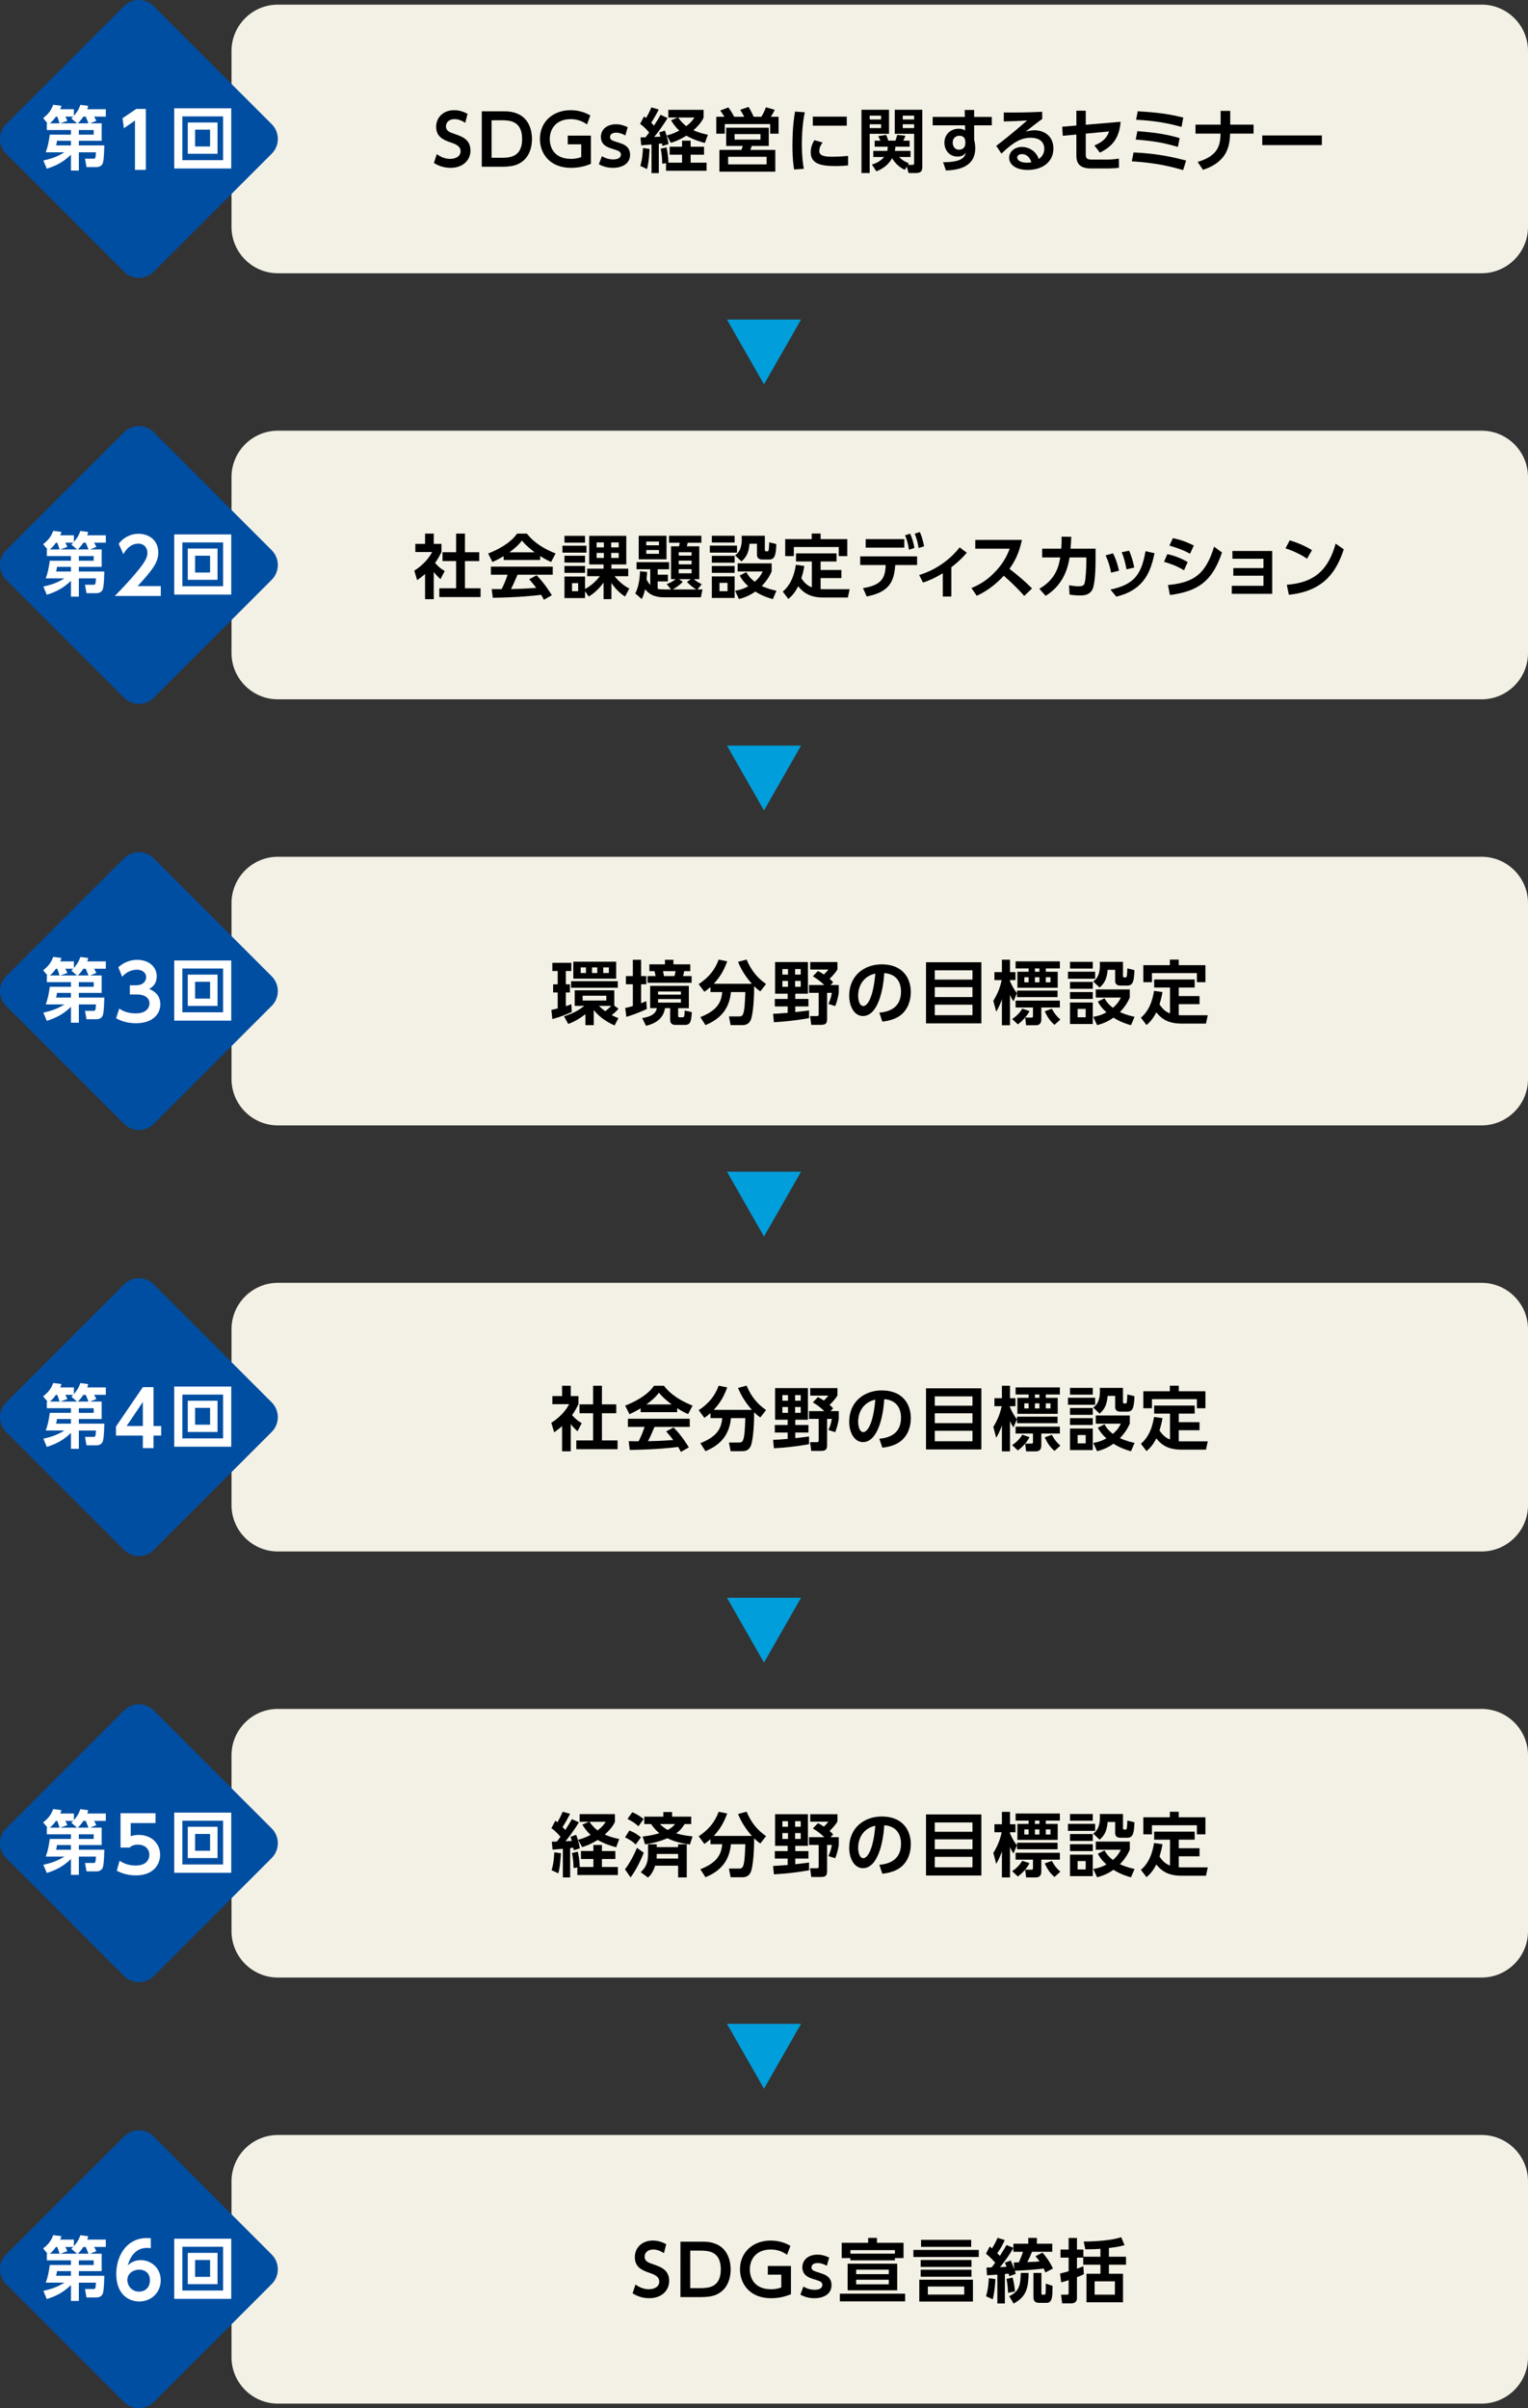 <?xml version="1.0" encoding="utf-8"?>
<!-- Generator: Adobe Illustrator 26.5.3, SVG Export Plug-In . SVG Version: 6.00 Build 0)  -->
<svg version="1.1" id="レイヤー_1" xmlns="http://www.w3.org/2000/svg" xmlns:xlink="http://www.w3.org/1999/xlink" x="0px"
	 y="0px" width="330px" height="520px" viewBox="0 0 330 520" style="enable-background:new 0 0 330 520;" xml:space="preserve">
<rect x="0" y="0" width="330" height="520" fill="#333333" stroke="none"/>
<style type="text/css">
	.st0{fill:#F3F1E5;}
	.st1{fill:#004EA2;}
	.st2{fill:#FFFFFF;}
	.st3{fill:#009EDB;}
</style>
<g>
	<path class="st0" d="M330,49c0,5.5-4.5,10-10,10H60c-5.5,0-10-4.5-10-10V11c0-5.5,4.5-10,10-10h260c5.5,0,10,4.5,10,10V49z"/>
	<g>
		<path d="M100.48,26.521c-1.17-0.795-2.085-0.795-2.34-0.795c-1.109,0-1.83,0.675-1.83,1.545c0,1.005,0.811,1.29,1.785,1.62
			c1.725,0.6,3.51,1.215,3.51,3.63c0,2.13-1.695,3.72-4.29,3.72c-1.274,0-2.52-0.361-3.6-1.05l0.615-1.905
			c1.14,0.81,2.1,1.02,2.88,1.02c1.229,0,2.265-0.569,2.265-1.635c0-1.185-1.2-1.59-2.16-1.92c-1.755-0.585-3.119-1.335-3.119-3.375
			s1.56-3.585,3.885-3.585c1.05,0,1.979,0.285,2.895,0.796L100.48,26.521z"/>
		<path d="M104.051,24.031h4.515c1.304,0,1.995,0.075,3.015,0.45c2.925,1.094,3.314,4.17,3.314,5.535c0,1.29-0.329,4.38-3.3,5.534
			c-0.854,0.33-1.814,0.45-3.149,0.45h-4.395L104.051,24.031L104.051,24.031z M106.165,34.066h1.95c1.785,0,4.649,0,4.649-4.05
			s-2.88-4.05-4.59-4.05h-2.01L106.165,34.066L106.165,34.066z"/>
		<path d="M126.774,26.866c-1.08-0.764-2.19-1.139-3.54-1.139c-2.94,0-4.5,1.905-4.5,4.29c0,1.844,0.96,4.289,4.604,4.289
			c1.141,0,1.8-0.255,2.19-0.389v-2.76h-2.91v-1.875h4.995v6.09c-1.365,0.585-2.821,0.87-4.29,0.87c-4.575,0-6.719-3.075-6.719-6.24
			c0-3.675,2.79-6.21,6.63-6.21c2.219,0,3.689,0.81,4.26,1.14L126.774,26.866z"/>
		<path d="M135.053,29.25c-0.6-0.36-1.26-0.6-1.994-0.6c-0.495,0-1.305,0.165-1.305,0.915c0,0.645,0.316,0.75,2.025,1.29
			c0.87,0.27,2.295,0.764,2.295,2.565c0,2.01-1.816,2.82-3.705,2.82c-0.314,0-1.695,0-3.029-0.78l0.659-1.74
			c0.346,0.21,1.186,0.705,2.46,0.705c1.441,0,1.635-0.72,1.635-1.035c0-0.675-0.434-0.824-2.01-1.305
			c-1.109-0.345-2.309-0.9-2.309-2.535c0-1.59,1.305-2.715,3.24-2.715c0.93,0,1.725,0.226,2.55,0.631L135.053,29.25z"/>
		<path d="M138.323,29.67c0.24,0,0.825-0.014,1.094-0.029c0.466-0.601,0.66-0.855,0.781-1.021c-0.93-1.139-1.65-1.649-1.965-1.86
			l0.855-1.62c0.314,0.225,0.344,0.255,0.434,0.344c0.645-1.08,0.99-1.92,1.156-2.295l1.59,0.465c-0.495,0.976-1.2,2.236-1.62,2.835
			c0.255,0.271,0.389,0.42,0.585,0.646c0.764-1.17,1.109-1.771,1.425-2.34l1.514,0.69c-1.005,1.71-2.49,3.615-2.88,4.08
			c0.165,0,0.285-0.015,1.35-0.06c-0.15-0.524-0.18-0.63-0.27-0.899l1.215-0.42c0.316,0.825,0.63,1.83,0.795,2.925l-1.335,0.406
			c-0.029-0.285-0.045-0.39-0.074-0.556c-0.105,0.015-0.57,0.075-0.691,0.09v6.33h-1.575V31.2c-0.225,0.014-2.175,0.18-2.219,0.18
			L138.323,29.67z M140.288,32.16c-0.014,0.3-0.135,2.939-0.555,4.349l-1.455-0.689c0.165-0.526,0.465-1.471,0.585-3.856
			L140.288,32.16z M143.843,35.236l-0.824,0.12c0-0.945-0.12-2.295-0.33-3.24l1.245-0.3c0.389,1.605,0.42,3.03,0.42,3.315h2.954
			v-1.724h-2.684v-1.725h2.684v-1.306h1.846v1.306h2.895v1.725h-2.895v1.724h3.449v1.74h-8.76L143.843,35.236L143.843,35.236z
			 M146.333,25.381h-1.995v-1.665h7.62v1.665c-0.21,0.449-0.6,1.319-2.191,2.744c0.63,0.285,1.395,0.601,3.12,0.976l-0.66,1.77
			c-1.034-0.27-2.46-0.705-4.005-1.575c-1.529,0.976-2.715,1.351-3.344,1.545l-0.885-1.59c0.54-0.135,1.425-0.375,2.715-1.05
			c-0.945-0.87-1.439-1.665-1.785-2.219L146.333,25.381z M146.468,25.381c0.391,0.555,0.915,1.229,1.74,1.86
			c1.094-0.84,1.395-1.319,1.755-1.86H146.468z"/>
		<path d="M160.719,25.216c-0.316-0.615-0.48-0.9-0.855-1.515l1.816-0.615c0.57,0.99,0.705,1.26,1.08,2.13h1.665
			c0.225-0.375,0.585-0.945,0.99-2.056l1.906,0.556c-0.21,0.465-0.555,1.08-0.855,1.5h1.68v3.645h-1.816v-2.07h-9.794v2.07h-1.846
			v-3.645h1.755c-0.105-0.165-0.434-0.736-0.9-1.351l1.77-0.675c0.361,0.51,0.75,1.08,1.245,2.025H160.719z M166.028,31.516h-3.675
			c-0.045,0.135-0.255,0.735-0.3,0.855h5.385v4.695h-12.074V32.37h4.725c0.21-0.406,0.27-0.645,0.33-0.855h-3.585V27.57h9.195
			L166.028,31.516L166.028,31.516z M165.564,33.856h-8.309v1.635h8.309V33.856z M164.243,28.95h-5.594v1.2h5.594V28.95z"/>
		<path d="M173.814,24.241c-0.195,0.915-0.63,3.075-0.63,6.885c0,3.031,0.285,4.606,0.42,5.325l-2.1,0.15
			c-0.135-0.824-0.361-2.264-0.361-5.145c0-3.944,0.375-6.314,0.555-7.365L173.814,24.241z M177.654,30.766
			c-0.6,0.795-0.719,1.485-0.719,1.815c0,1.111,1.275,1.26,2.699,1.26c1.111,0,2.415-0.06,3.525-0.18v2.055
			c-0.57,0.061-1.486,0.135-2.805,0.135c-2.76,0-5.264-0.345-5.264-2.985c0-0.361,0.029-1.335,0.779-2.595L177.654,30.766z
			 M182.874,25.186v1.95h-7.335v-1.95H182.874z"/>
		<path d="M186.054,23.7h5.941v5.191h-4.17v8.475h-1.77L186.054,23.7L186.054,23.7z M187.824,24.976v0.825h2.46v-0.825H187.824z
			 M187.824,26.835v0.825h2.46v-0.825H187.824z M195.398,36.675c-1.77-0.825-2.564-2.235-2.73-2.52
			c-0.21,0.389-1.066,1.965-3.406,2.835l-0.96-1.47c0.54-0.151,1.65-0.495,2.639-1.62h-2.34V32.58h3.016
			c0.105-0.389,0.105-0.615,0.105-0.9h-2.82v-1.306h1.26c-0.061-0.09-0.391-0.795-0.495-0.975l1.71-0.271
			c0.18,0.375,0.375,0.9,0.465,1.245h1.545c0.15-0.389,0.3-0.944,0.375-1.245l1.77,0.181c-0.105,0.389-0.404,0.96-0.449,1.065h1.365
			v1.306h-3.074c-0.031,0.329-0.045,0.555-0.12,0.9h3.389v1.32h-2.475c0.9,0.87,1.59,1.139,2.115,1.349l-0.21,0.345h0.9
			c0.42,0,0.45-0.12,0.45-0.495v-6.209h-4.186V23.7h5.955v12.075c0,1.064-0.12,1.59-1.5,1.59h-1.469l-0.389-1.38L195.398,36.675z
			 M194.964,24.976v0.825h2.46v-0.825H194.964z M194.964,26.835v0.825h2.46v-0.825H194.964z"/>
		<path d="M214.193,25.245v1.816h-3.809v3.059c0.09,0.435,0.24,1.021,0.24,1.89c0,4.335-4.23,4.725-6.33,4.8l-0.615-1.784
			c4.184,0.014,4.71-1.17,4.906-2.085c-0.18,0.27-0.6,0.87-1.785,0.87c-1.785,0-2.835-1.426-2.835-2.986
			c0-1.906,1.425-3.031,3.12-3.031c0.66,0,1.005,0.165,1.335,0.375l-0.016-1.11h-6.975v-1.815h6.945l-0.031-1.5h2.04v1.5H214.193z
			 M208.479,30.436c-0.075-0.375-0.225-1.125-1.275-1.125c-0.705,0-1.455,0.45-1.455,1.485c0,0.525,0.27,1.531,1.365,1.531
			c0.795,0,1.365-0.526,1.365-1.335V30.436z"/>
		<path d="M225.084,25.696c-0.811,0.555-2.4,1.8-3.585,2.73c0.705-0.195,1.395-0.301,1.906-0.301c1.784,0,4.094,0.99,4.094,3.946
			c0,2.88-2.325,4.62-5.535,4.62c-2.775,0-4.02-1.29-4.02-2.625c0-1.32,1.184-2.34,2.775-2.34c1.365,0,3.014,0.81,3.615,2.595
			c0.87-0.54,1.2-1.425,1.2-2.19c0-1.38-0.93-2.385-2.941-2.385c-2.325,0-4.035,1.26-6.314,3.42l-1.125-1.68
			c0.615-0.45,3.24-2.46,6.675-5.475c-1.605,0.104-3.135,0.18-5.04,0.21v-1.935c3.285,0.015,4.74,0,8.295-0.149V25.696z
			 M220.674,33.271c-0.615,0-0.99,0.389-0.99,0.704c0,0.705,0.841,1.155,2.1,1.155c0.51,0,0.824-0.075,0.96-0.104
			C222.369,33.93,221.709,33.271,220.674,33.271z"/>
		<path d="M229.524,29.325l-0.12-1.965l3.059-0.255V23.91h2.025v3.031l7.529-0.646c-0.27,3.285-1.559,5.236-4.469,6.66l-1.2-1.545
			c2.16-0.87,2.76-1.934,3.195-3.031l-5.055,0.48v4.41c0,1.034,0.27,1.185,1.469,1.185h3.255c0.795,0,1.665-0.09,2.43-0.21
			l0.016,1.979c-0.631,0.091-1.591,0.151-2.37,0.151h-3.675c-3.031,0-3.15-1.77-3.15-2.925v-4.395L229.524,29.325z"/>
		<path d="M255.519,36.736c-2.925-0.855-5.805-1.545-11.085-1.905l0.375-1.905c5.385,0.181,9.51,1.261,11.355,1.74L255.519,36.736z
			 M254.379,31.726c-3.016-0.9-5.281-1.29-9.105-1.591l0.361-1.815c4.62,0.344,6.915,0.854,9.135,1.5L254.379,31.726z
			 M255.174,27.406c-4.455-1.274-8.325-1.469-9.809-1.545l0.344-1.83c4.154,0.226,6.809,0.601,9.84,1.351L255.174,27.406z"/>
		<path d="M270.729,26.91v1.935h-5.055c-0.12,2.43-0.405,6.03-5.865,7.829l-1.155-1.71c4.74-1.41,4.859-3.93,4.95-6.119h-5.415
			V26.91h5.43v-2.969h2.07v2.969H270.729z"/>
		<path d="M285.475,29.25v2.085h-12.869V29.25H285.475z"/>
	</g>
	<g>
		<path class="st1" d="M58.686,26.813c1.753,1.753,1.753,4.622,0,6.375L33.188,58.685c-1.753,1.753-4.622,1.753-6.375,0
			L1.315,33.188c-1.753-1.753-1.753-4.622,0-6.375L26.813,1.315c1.753-1.753,4.622-1.753,6.375,0L58.686,26.813z"/>
		<g>
			<path class="st2" d="M21.96,26.632v3.764h-4.931v1.005h5.502c-0.072,2.656-0.172,3.69-0.47,4.11
				c-0.285,0.39-0.726,0.57-1.14,0.57h-2.237l-0.327-1.814h1.739c0.485,0,0.556,0,0.627-1.38h-3.691v3.944h-1.71v-3.42
				c-1.753,1.695-3.449,2.46-5.216,3.014l-0.741-1.77c1.51-0.33,2.95-0.764,4.546-1.77H9.889c0.499-1.41,0.656-2.356,0.869-3.811
				h4.561v-1.005h-5.203v-1.44h0.142l-0.941-1.125c1.155-0.915,1.682-1.59,2.181-2.88l1.767,0.225
				c-0.101,0.33-0.129,0.435-0.243,0.736h2.936v1.425c0.983-1.111,1.254-1.965,1.396-2.37l1.697,0.226
				c-0.072,0.315-0.115,0.434-0.214,0.719h4.018v1.59H20.32c0.072,0.12,0.328,0.54,0.486,0.915l-1.34,0.54H21.96z M12.867,26.632
				c-0.199-0.675-0.427-1.23-0.512-1.455h-0.271c-0.569,0.825-1.026,1.215-1.325,1.455H12.867z M12.297,30.397
				c-0.014,0.21-0.085,0.705-0.186,1.005h3.207v-1.005H12.297z M16.644,26.632l-1.24-1.05c0.227-0.226,0.284-0.285,0.413-0.406
				h-1.71c0.128,0.225,0.327,0.615,0.441,0.915l-1.526,0.54L16.644,26.632L16.644,26.632z M19.109,26.632
				c-0.142-0.346-0.37-0.96-0.598-1.455h-0.513c-0.47,0.735-0.87,1.139-1.198,1.455H19.109z M20.235,29.076v-1.005h-3.207v1.005
				H20.235z"/>
			<path class="st2" d="M29.431,23.519h2.062v13.163H29.15V26.026l-2.392,1.666l-0.297-2.16L29.431,23.519z"/>
			<path class="st2" d="M49.944,23.392v12.99H37.631v-12.99H49.944z M39.384,25.132v9.449h8.793v-9.449H39.384z M46.98,26.451v6.75
				h-6.428v-6.75H46.98z M42.134,27.996v3.63h3.236v-3.63C45.369,27.996,42.134,27.996,42.134,27.996z"/>
		</g>
	</g>
	<path class="st0" d="M330,141c0,5.5-4.5,10-10,10H60c-5.5,0-10-4.5-10-10v-38c0-5.5,4.5-10,10-10h260c5.5,0,10,4.5,10,10V141z"/>
	<g>
		<path d="M93.677,129.38h-1.875v-5.444c-0.765,0.675-1.274,1.034-1.71,1.335l-0.615-2.056c1.694-1.034,3.225-2.699,3.84-4.02
			h-3.615v-1.755h2.1v-2.219h1.875v2.219h1.665v1.755c-0.524,1.08-0.915,1.725-1.38,2.354c0.946,1.095,1.62,1.47,2.085,1.74
			l-0.915,1.755c-0.45-0.406-0.945-0.87-1.455-1.545V129.38z M98.507,115.221h1.906v4.02h3.09v1.906h-3.09v5.88h3.375v1.889h-8.91
			v-1.889h3.63v-5.88h-2.939v-1.906h2.939L98.507,115.221L98.507,115.221z"/>
		<path d="M108.768,120.096c-1.2,0.719-1.95,1.05-2.415,1.26l-0.929-1.844c3.645-1.426,5.429-3.09,6.24-4.29h2.13
			c0.811,1.02,2.281,2.7,6.196,4.29l-0.96,1.829c-0.48-0.21-1.215-0.524-2.37-1.274v0.854h-7.89L108.768,120.096L108.768,120.096z
			 M117.467,129.5c-0.165-0.3-0.27-0.525-0.6-1.066c-1.935,0.225-4.38,0.525-10.439,0.645l-0.24-1.889
			c0.196,0,1.8,0.015,2.145,0.015c0.436-0.825,0.946-2.054,1.29-3.104h-3.6v-1.755h13.35v1.755h-7.604
			c-0.571,1.335-0.946,2.189-1.41,3.09c0.479,0,2.985-0.061,5.445-0.256c-0.329-0.449-0.719-0.945-1.515-1.859l1.59-0.855
			c1.71,1.696,2.985,3.795,3.3,4.305L117.467,129.5z M115.473,119.255c-1.62-1.199-2.37-2.069-2.76-2.534
			c-0.719,1.005-1.784,1.875-2.699,2.534H115.473z"/>
		<path d="M126.662,117.83v1.5h-5.19v-1.5H126.662z M126.812,124.415v-1.62h3.54v-0.915h-3.104v-6.18h8.01v6.179h-3.21v0.915h3.63
			v1.62h-2.941c0.285,0.36,1.441,1.8,3.18,2.67l-0.93,1.724c-0.495-0.33-1.8-1.199-2.939-2.939v3.495h-1.695v-3.57
			c-1.275,1.771-2.505,2.58-3.21,3.014l-0.795-1.154v1.484h-4.439v-4.649h4.439v2.7c1.665-0.93,2.61-2.01,3.21-2.775h-2.745V124.415
			z M126.347,115.7v1.47h-4.439v-1.47H126.347z M126.347,120.005v1.47h-4.439v-1.47H126.347z M126.347,122.21v1.485h-4.439v-1.485
			H126.347z M124.862,125.915h-1.321v1.74h1.321V125.915z M130.412,117.125h-1.561v1.065h1.561V117.125z M130.412,119.391h-1.561
			v1.08h1.561V119.391z M133.621,117.125h-1.619v1.065h1.619V117.125z M133.621,119.391h-1.619v1.08h1.619V119.391z"/>
		<path d="M143.987,126.125c1.125-0.42,1.695-0.854,1.92-1.064h-0.99v-7.094h1.74c0.075-0.33,0.135-0.69,0.15-0.781h-2.324v-1.5
			h6.99v1.5h-2.955c-0.059,0.27-0.12,0.495-0.18,0.781h2.684v7.094h-1.17c0.525,0.449,1.096,0.795,1.71,1.079l-0.93,1.141h1.08
			l-0.344,1.694h-7.995c-2.13,0-3.225-0.734-4.05-1.724c-0.314,1.32-0.555,1.755-0.736,2.099l-1.395-1.215
			c0.3-0.585,0.93-1.859,1.035-4.784l1.529,0.149c-0.014,0.406-0.045,0.811-0.119,1.62c0.21,0.42,0.494,0.87,0.795,1.185v-3.39
			h-2.955v-1.53h7.02v1.53h-2.46v1.17h2.205v1.469h-2.205v1.605c0.361,0.075,0.855,0.12,1.305,0.12h1.59L143.987,126.125z
			 M137.942,115.686h6v5.085h-6V115.686z M139.577,116.931v0.81h2.745v-0.81H139.577z M139.577,118.761v0.824h2.745v-0.824H139.577z
			 M147.452,125.63c-0.795,0.885-1.92,1.516-2.16,1.65h5.085c-0.75-0.42-1.275-0.9-2.025-1.605l0.811-0.615h-2.49L147.452,125.63z
			 M146.582,119.241v0.735h2.775v-0.735H146.582z M146.582,121.056v0.81h2.775v-0.81H146.582z M146.582,122.901v0.885h2.775v-0.885
			H146.582z"/>
		<path d="M159.167,117.816v1.515h-5.865v-1.515H159.167z M158.656,115.686v1.455h-4.92v-1.455H158.656z M158.656,120.021v1.484
			h-4.92v-1.484H158.656z M158.656,122.21v1.485h-4.92v-1.485H158.656z M158.656,124.46v4.65h-4.92v-4.65L158.656,124.46
			L158.656,124.46z M157.127,125.856h-1.74v1.8h1.74V125.856z M165.182,115.686v3.045c0,0.135,0,0.314,0.285,0.314h0.255
			c0.255,0,0.284-0.225,0.3-0.359c0.059-0.465,0.105-1.11,0.105-1.59l1.531,0.375c-0.09,2.175-0.225,3.344-1.545,3.344h-1.514
			c-0.99,0-1.111-0.675-1.111-0.99v-2.415h-1.62c-0.165,2.025-0.75,2.969-1.74,3.825l-1.38-1.321c1.05-0.675,1.454-1.92,1.454-3.524
			c0-0.3-0.014-0.495-0.029-0.705L165.182,115.686L165.182,115.686z M166.906,129.366c-0.764-0.21-2.16-0.615-3.795-1.635
			c-0.21,0.164-1.5,1.124-3.525,1.619l-0.825-1.784c1.305-0.226,2.07-0.555,2.835-0.976c-1.05-0.975-1.469-1.604-1.844-2.324
			l1.439-0.72c0.285,0.51,0.675,1.2,1.816,2.071c0.885-0.781,1.32-1.396,1.71-2.219h-5.415v-1.755h7.35v1.755
			c-0.361,0.795-0.885,1.844-2.13,3.135c1.455,0.66,2.535,0.885,3.165,1.02L166.906,129.366z"/>
		<path d="M175.337,121.236h-3.42v-1.74h8.745v1.74h-3.436v1.844h4.486v1.74h-4.486v2.385c0.27,0.015,0.361,0.015,0.63,0.015h5.641
			l-0.391,1.8h-5.25c-2.609,0-4.184-0.795-5.475-2.429c-0.689,1.321-1.245,1.995-2.115,2.745l-1.216-1.59
			c0.811-0.69,2.266-2.145,2.835-5.79l1.83,0.255c-0.21,1.186-0.404,1.875-0.645,2.67c0.51,0.735,1.139,1.531,2.264,1.936
			L175.337,121.236L175.337,121.236z M177.227,115.205v1.2h5.76v3.675h-1.844v-1.965h-9.704v1.965h-1.861v-3.675h5.73v-1.2H177.227z
			"/>
		<path d="M186.378,126.995c3.945-0.646,4.8-2.085,4.906-4.995h-5.505v-1.859h12.284V122h-4.725c-0.225,3.84-1.514,5.88-6.15,6.795
			L186.378,126.995z M195.303,116.406v1.844h-8.34v-1.844H195.303z M196.563,115.236c0.465,1.021,0.691,1.86,0.93,3.075l-1.186,0.39
			c-0.18-1.245-0.389-1.979-0.84-3.12L196.563,115.236z M198.647,114.876c0.465,1.005,0.675,1.829,0.93,3.074l-1.186,0.391
			c-0.195-1.26-0.389-1.95-0.84-3.105L198.647,114.876z"/>
		<path d="M205.457,128.81h-1.844v-5.039c-2.01,1.244-3.45,1.74-4.275,2.024l-0.825-1.635c5.535-1.679,8.415-5.55,8.729-5.969
			l1.559,1.156c-0.96,1.14-1.98,2.085-3.344,3.149L205.457,128.81L205.457,128.81z"/>
		<path d="M220.697,116.586c-0.615,3.044-1.725,4.905-2.686,6.24c2.281,1.8,3.09,2.46,4.875,4.229l-1.68,1.62
			c-0.915-1.019-2.191-2.415-4.425-4.364c-1.41,1.574-3.555,3.329-5.835,4.334l-1.139-1.664c2.175-0.93,3.704-1.98,5.309-3.72
			c1.62-1.755,2.415-3.359,2.939-4.784h-7.425v-1.89L220.697,116.586L220.697,116.586z"/>
		<path d="M224.463,127.13c3.63-2.085,4.215-4.979,4.514-6.765h-3.9v-1.89h4.125c0.059-0.929,0.09-1.5,0.074-2.594l2.085,0.03
			c-0.045,1.05-0.074,1.545-0.165,2.565h5.415v2.429c0,1.604-0.09,4.906-0.615,6.21c-0.585,1.455-2.07,1.455-2.744,1.455
			c-1.17,0-1.92-0.135-2.266-0.18l-0.105-2.01c0.585,0.09,1.32,0.21,2.1,0.21c0.99,0,1.17-0.3,1.305-0.854
			c0.195-0.811,0.33-3.15,0.33-4.35v-1.021h-3.615c-0.766,5.01-3.42,7.185-5.175,8.295L224.463,127.13z"/>
		<path d="M239.958,123.651c-0.225-1.29-0.615-2.521-1.186-3.735l1.605-0.435c0.75,1.41,1.139,3.06,1.29,3.75L239.958,123.651z
			 M239.822,127.31c5.01-1.094,6.66-3.09,7.575-8.294l1.95,0.435c-0.811,3.735-2.07,7.89-8.264,9.375L239.822,127.31z
			 M243.287,122.931c-0.18-0.946-0.434-2.266-1.034-3.69l1.59-0.33c0.54,1.11,0.945,2.656,1.109,3.646L243.287,122.931z"/>
		<path d="M255.709,123.141c-1.635-0.99-3.031-1.455-4.32-1.83l0.719-1.665c0.885,0.21,2.475,0.6,4.396,1.71L255.709,123.141z
			 M252.244,126.321c5.534-0.525,8.144-2.281,9.959-8.281l1.71,1.26c-2.055,6.06-4.979,8.369-11.249,9.178L252.244,126.321z
			 M257.014,119.571c-1.575-0.87-2.835-1.275-4.455-1.755l0.75-1.62c1.635,0.344,2.835,0.765,4.515,1.59L257.014,119.571z"/>
		<path d="M266.357,124.311v-1.65h6.51v-2.01h-6.705v-1.679h8.595v9.254h-8.729v-1.739h6.84v-2.175L266.357,124.311L266.357,124.311
			z"/>
		<path d="M282.274,120.636c-0.66-0.45-2.205-1.44-4.651-2.235l0.915-1.725c1.095,0.33,2.776,0.885,4.815,2.115L282.274,120.636z
			 M277.909,126.26c4.455-0.359,8.625-1.844,10.545-8.879l1.755,1.229c-1.785,5.535-4.875,9.06-11.849,9.824L277.909,126.26z"/>
	</g>
	<g>
		<path class="st1" d="M58.686,118.813c1.753,1.753,1.753,4.621,0,6.374l-25.498,25.498c-1.753,1.753-4.622,1.753-6.375,0
			L1.315,125.187c-1.753-1.753-1.753-4.621,0-6.374l25.498-25.498c1.753-1.753,4.622-1.753,6.375,0L58.686,118.813z"/>
		<g>
			<path class="st2" d="M21.96,118.632v3.765h-4.931v1.005h5.502c-0.072,2.656-0.172,3.689-0.47,4.109
				c-0.285,0.391-0.726,0.57-1.14,0.57h-2.237l-0.327-1.814h1.739c0.485,0,0.556,0,0.627-1.38h-3.691v3.944h-1.71v-3.42
				c-1.753,1.696-3.449,2.46-5.216,3.014l-0.741-1.769c1.51-0.33,2.95-0.765,4.546-1.77H9.889c0.499-1.41,0.656-2.355,0.869-3.811
				h4.561v-1.005h-5.203v-1.439h0.142l-0.941-1.125c1.155-0.915,1.682-1.59,2.181-2.88l1.767,0.225
				c-0.101,0.33-0.129,0.436-0.243,0.735h2.936v1.425c0.983-1.11,1.254-1.965,1.396-2.37l1.697,0.226
				c-0.072,0.314-0.115,0.435-0.214,0.719h4.018v1.59H20.32c0.072,0.12,0.328,0.54,0.486,0.915l-1.34,0.54L21.96,118.632
				L21.96,118.632z M12.867,118.632c-0.199-0.675-0.427-1.23-0.512-1.455h-0.271c-0.569,0.825-1.026,1.215-1.325,1.455H12.867z
				 M12.297,122.397c-0.014,0.21-0.085,0.705-0.186,1.005h3.207v-1.005H12.297z M16.644,118.632l-1.24-1.05
				c0.227-0.226,0.284-0.285,0.413-0.406h-1.71c0.128,0.225,0.327,0.615,0.441,0.915l-1.526,0.54L16.644,118.632L16.644,118.632z
				 M19.109,118.632c-0.142-0.345-0.37-0.96-0.598-1.455h-0.513c-0.47,0.734-0.87,1.14-1.198,1.455H19.109z M20.235,121.076v-1.005
				h-3.207v1.005H20.235z"/>
			<path class="st2" d="M34.726,126.554v2.128h-9.93c1.451-1.484,3.035-3.118,4.701-5.13c1.995-2.392,2.342-3.267,2.342-4.189
				c0-1.056-0.692-1.979-1.979-1.979c-1.896,0-2.903,1.731-3.216,2.276l-1.007-2.26c1.022-1.337,2.59-2.145,4.256-2.145
				c2.128,0,4.289,1.27,4.289,4.041c0,1.996-0.957,3.464-4.454,7.258L34.726,126.554L34.726,126.554z"/>
			<path class="st2" d="M49.944,115.392v12.989H37.631v-12.989L49.944,115.392L49.944,115.392z M39.384,117.132v9.449h8.793v-9.449
				H39.384z M46.98,118.451v6.75h-6.428v-6.75H46.98z M42.134,119.996v3.63h3.236v-3.63H42.134z"/>
		</g>
	</g>
	<polygon class="st3" points="157,69 173,69 165,83 	"/>
	<path class="st0" d="M330,233c0,5.5-4.5,10-10,10H60c-5.5,0-10-4.5-10-10v-38c0-5.5,4.5-10,10-10h260c5.5,0,10,4.5,10,10V233z"/>
	<g>
		<path d="M119.08,218.066c0.465-0.105,0.765-0.165,1.365-0.316v-3.45h-0.99v-1.755h0.99v-2.88h-1.156v-1.77h4.094v1.77H122.2v2.88
			h0.885v1.755H122.2v2.955c0.585-0.18,0.87-0.285,1.2-0.42l0.09,1.68c-1.17,0.54-2.7,1.141-4.2,1.531L119.08,218.066z
			 M132.67,217.151l0.9,0.645c-0.18,0.225-0.51,0.66-1.455,1.395c0.406,0.21,0.766,0.389,1.441,0.659l-0.825,1.575
			c-0.75-0.344-2.925-1.32-4.5-3.344v3.285h-1.8v-2.37c-1.35,1.02-2.31,1.559-3.705,2.115l-0.915-1.665
			c1.966-0.615,3.105-1.26,4.38-2.25h-2.07v-3.361h8.55L132.67,217.151L132.67,217.151z M133.42,211.856v1.425h-10.08v-1.425H133.42
			z M133.074,207.656v3.66h-9.254v-3.66H133.074z M125.41,208.886v1.215h1.14v-1.215H125.41z M125.83,215.005v1.035h5.114v-1.035
			H125.83z M127.855,208.886v1.215h1.14v-1.215H127.855z M129.355,217.196c0.3,0.3,0.691,0.66,1.38,1.139
			c0.525-0.406,0.915-0.764,1.275-1.139H129.355z M130.284,208.886v1.215h1.216v-1.215H130.284z"/>
		<path d="M135.025,217.66c0.42-0.09,0.675-0.15,1.65-0.434v-4.695h-1.5v-1.77h1.5v-3.525h1.784v3.525h1.125v1.77h-1.125v4.094
			c0.316-0.12,0.54-0.21,1.111-0.45l0.135,1.68c-1.814,0.885-3.675,1.484-4.425,1.71L135.025,217.66z M148.765,212.875v4.816h-2.309
			v1.455c0,0.42,0,0.51,0.316,0.51h0.525c0.48,0,0.51,0,0.57-1.455l1.545,0.344c-0.12,1.8-0.21,2.76-1.469,2.76h-2.055
			c-1.154,0-1.154-0.809-1.154-1.17v-2.445h-1.111c-0.21,1.139-0.764,3-4.094,3.809l-0.84-1.665c1.889-0.3,2.91-0.9,3.18-2.145
			h-1.455v-4.816L148.765,212.875L148.765,212.875z M140.245,208.226h3.361v-0.99h1.83v0.99h3.645v1.469h-1.305
			c-0.15,0.675-0.165,0.719-0.27,1.066h1.861v1.439h-9.51v-1.439h1.725c-0.031-0.301-0.15-0.811-0.225-1.066h-1.111L140.245,208.226
			L140.245,208.226z M142.12,214.09v0.676h4.934v-0.676H142.12z M142.12,215.726v0.764h4.934v-0.764H142.12z M143.2,209.696
			c0.045,0.195,0.18,0.975,0.195,1.066h2.25c0.164-0.391,0.225-0.915,0.255-1.066H143.2z"/>
		<path d="M153.444,213.13c-0.585,0.51-0.945,0.766-1.32,1.02l-1.23-1.65c2.295-1.545,3.495-3.119,4.32-5.295l1.844,0.375
			c-0.736,1.98-1.5,3.316-2.91,4.846h8.236c-1.41-1.591-2.37-3.165-2.986-4.74l1.844-0.495c1.005,2.385,2.295,3.93,4.2,5.281
			l-1.23,1.59c-0.375-0.255-0.705-0.48-1.35-1.125c0.045,2.37-0.21,6.104-0.719,7.289c-0.48,1.096-1.395,1.125-1.906,1.125h-2.445
			l-0.361-1.875h2.236c0.615,0,0.764-0.389,0.824-0.555c0.33-0.9,0.375-2.264,0.48-4.71h-3.105
			c-0.421,4.275-2.955,6.059-5.505,7.139l-1.111-1.725c3.21-1.29,4.531-2.82,4.725-5.415h-2.535L153.444,213.13L153.444,213.13z"/>
		<path d="M166.96,218.906c0.975-0.045,1.665-0.09,3.15-0.21v-1.38h-2.775v-1.62h2.775v-1.139h-2.715v-6.825h7.094v6.825h-2.73
			v1.139h2.835v1.62h-2.835v1.215c0.48-0.045,1.665-0.18,2.969-0.361v1.68c-2.82,0.48-4.964,0.721-7.589,0.87L166.96,218.906z
			 M168.97,209.245v1.2h1.216v-1.2H168.97z M168.97,211.811v1.26h1.216v-1.26H168.97z M171.715,209.245v1.2h1.215v-1.2H171.715z
			 M171.715,211.811v1.26h1.215v-1.26H171.715z M176.649,209.665c0.346,0.18,0.631,0.316,1.29,0.75
			c0.495-0.494,0.66-0.659,0.96-1.064h-3.914v-1.62h5.879v1.575c-0.48,0.87-1.395,1.74-1.695,2.04c0.344,0.3,0.525,0.48,0.764,0.75
			l-0.57,0.6h1.784v1.68c-0.105,0.781-0.42,2.085-0.779,2.865l-1.455-0.465c0.165-0.361,0.51-1.094,0.75-2.4h-1.035V220
			c0,1.05-0.361,1.29-1.395,1.29h-2.025l-0.255-1.889h1.35c0.33,0,0.51,0,0.51-0.406v-4.62h-2.085v-1.68h3.285
			c-0.434-0.434-1.275-1.184-2.46-1.889L176.649,209.665z"/>
		<path d="M189.909,218.665c1.889-0.18,4.68-0.9,4.68-4.545c0-2.34-1.26-3.84-3.615-4.005c-0.255,4.094-1.516,9.27-4.605,9.27
			c-1.904,0-2.969-2.145-2.969-4.395c0-4.32,3.24-6.764,7.035-6.764c4.469,0,6.27,2.91,6.27,5.984c0,1.77-0.57,3.63-2.07,4.889
			c-1.05,0.885-2.564,1.335-4.079,1.486L189.909,218.665z M185.334,215.035c0,0.705,0.225,2.191,1.125,2.191
			c0.795,0,2.115-1.575,2.58-7.005C186.744,210.716,185.334,212.561,185.334,215.035z"/>
		<path d="M211.944,207.776v13.199H199.99v-13.199H211.944z M201.88,211.526h8.145v-2.01h-8.145V211.526z M201.88,213.16v2.13h8.145
			v-2.13H201.88z M201.88,216.941v2.264h8.145v-2.264H201.88z"/>
		<path d="M214.525,216.101c1.094-1.755,1.559-3.27,1.8-4.471h-1.561v-1.725h1.62v-2.684h1.74v2.684h1.184v1.725h-1.184v0.225
			c0.12,0.27,0.719,1.68,1.514,2.594l-0.764,1.755c-0.255-0.375-0.389-0.57-0.75-1.38v6.555h-1.74v-5.639
			c-0.12,0.375-0.48,1.455-1.23,2.715L214.525,216.101z M222.34,218.321c-0.54,1.094-1.59,2.189-2.52,2.865l-1.23-1.154
			c1.05-0.675,1.816-1.561,2.175-2.25L222.34,218.321z M219.34,207.58h9.555v1.531h-3.031v0.719h2.566v3.45h-8.7v-3.45h2.415v-0.719
			h-2.805V207.58z M219.34,216.055h9.555v1.486h-4.005v2.611c0,1.094-0.764,1.23-1.111,1.23h-2.175l-0.195-1.665h1.335
			c0.33,0,0.344-0.15,0.344-0.33v-1.844h-3.75v-1.486H219.34z M219.655,213.896h8.744v1.41h-8.744V213.896z M221.23,211.016v1.094
			h0.915v-1.094H221.23z M223.51,209.111v0.719h0.975v-0.719H223.51z M223.51,211.016v1.094h0.975v-1.094H223.51z M227.739,221.29
			c-0.9-0.781-1.439-1.514-2.115-2.925l1.545-0.555c0.57,1.064,1.005,1.59,1.829,2.34L227.739,221.29z M225.864,211.016v1.094h1.005
			v-1.094H225.864z"/>
		<path d="M236.516,209.816v1.514h-5.866v-1.514H236.516z M236.005,207.686v1.455h-4.92v-1.455H236.005z M236.005,212.021v1.484
			h-4.92v-1.484H236.005z M236.005,214.21v1.486h-4.92v-1.486H236.005z M236.005,216.46v4.65h-4.92v-4.65H236.005z M234.476,217.856
			h-1.74v1.8h1.74V217.856z M242.53,207.686v3.045c0,0.135,0,0.314,0.285,0.314h0.255c0.255,0,0.284-0.225,0.3-0.359
			c0.059-0.465,0.105-1.111,0.105-1.59l1.531,0.375c-0.09,2.175-0.225,3.344-1.545,3.344h-1.514c-0.99,0-1.111-0.675-1.111-0.99
			v-2.415h-1.62c-0.165,2.025-0.75,2.969-1.74,3.825l-1.38-1.32c1.05-0.675,1.454-1.92,1.454-3.525c0-0.3-0.014-0.495-0.029-0.705
			L242.53,207.686L242.53,207.686z M244.255,221.366c-0.764-0.21-2.16-0.615-3.795-1.635c-0.21,0.164-1.5,1.124-3.525,1.619
			l-0.825-1.784c1.305-0.225,2.07-0.555,2.835-0.975c-1.05-0.975-1.469-1.605-1.844-2.324l1.439-0.721
			c0.285,0.51,0.675,1.2,1.816,2.07c0.885-0.781,1.32-1.395,1.71-2.219h-5.416v-1.755H244v1.755
			c-0.361,0.795-0.885,1.844-2.13,3.135c1.455,0.66,2.535,0.885,3.165,1.02L244.255,221.366z"/>
		<path d="M252.685,213.236h-3.42v-1.74h8.745v1.74h-3.436v1.844h4.485v1.74h-4.486v2.385c0.27,0.014,0.361,0.014,0.63,0.014h5.641
			l-0.391,1.8h-5.25c-2.609,0-4.184-0.795-5.475-2.43c-0.689,1.32-1.245,1.995-2.115,2.745l-1.216-1.59
			c0.811-0.691,2.266-2.145,2.835-5.79l1.83,0.255c-0.21,1.186-0.404,1.875-0.645,2.67c0.51,0.736,1.139,1.531,2.264,1.936
			L252.685,213.236L252.685,213.236z M254.574,207.205v1.2h5.76v3.675h-1.845v-1.965h-9.704v1.965h-1.861v-3.675h5.729v-1.2H254.574
			z"/>
	</g>
	<g>
		<path class="st1" d="M58.686,210.813c1.753,1.753,1.753,4.622,0,6.374l-25.498,25.498c-1.753,1.753-4.622,1.753-6.375,0
			L1.315,217.188c-1.753-1.753-1.753-4.622,0-6.374l25.498-25.498c1.753-1.753,4.622-1.753,6.375,0L58.686,210.813z"/>
		<g>
			<path class="st2" d="M21.96,210.632v3.764h-4.931v1.005h5.502c-0.072,2.656-0.172,3.689-0.47,4.109
				c-0.285,0.391-0.726,0.57-1.14,0.57h-2.237l-0.327-1.814h1.739c0.485,0,0.556,0,0.627-1.38h-3.691v3.945h-1.71v-3.42
				c-1.753,1.695-3.449,2.46-5.216,3.014l-0.741-1.77c1.51-0.33,2.95-0.764,4.546-1.77H9.889c0.499-1.41,0.656-2.355,0.869-3.811
				h4.561v-1.005h-5.203v-1.439h0.142l-0.941-1.125c1.155-0.915,1.682-1.59,2.181-2.88l1.767,0.225
				c-0.101,0.33-0.129,0.436-0.243,0.736h2.936v1.425c0.983-1.111,1.254-1.965,1.396-2.37l1.697,0.225
				c-0.072,0.314-0.115,0.434-0.214,0.719h4.018v1.59H20.32c0.072,0.12,0.328,0.54,0.486,0.915l-1.34,0.54L21.96,210.632
				L21.96,210.632z M12.867,210.632c-0.199-0.675-0.427-1.23-0.512-1.455h-0.271c-0.569,0.825-1.026,1.215-1.325,1.455H12.867z
				 M12.297,214.397c-0.014,0.21-0.085,0.705-0.186,1.005h3.207v-1.005H12.297z M16.644,210.632l-1.24-1.05
				c0.227-0.225,0.284-0.285,0.413-0.406h-1.71c0.128,0.225,0.327,0.615,0.441,0.915l-1.526,0.54L16.644,210.632L16.644,210.632z
				 M19.109,210.632c-0.142-0.346-0.37-0.96-0.598-1.455h-0.513c-0.47,0.734-0.87,1.139-1.198,1.455H19.109z M20.235,213.076v-1.005
				h-3.207v1.005H20.235z"/>
			<path class="st2" d="M25.752,217.779c0.43,0.297,1.551,1.039,3.58,1.039c2.226,0,2.952-1.188,2.952-2.177
				c0-1.055-0.858-1.914-2.837-1.914h-1.403v-1.98h1.303c1.649,0,2.21-0.956,2.21-1.732c0-1.154-1.039-1.633-1.963-1.633
				c-1.302,0-2.392,0.611-3.217,1.518l-0.824-2.046c1.155-1.039,2.54-1.6,4.091-1.6c2.375,0,4.206,1.402,4.206,3.579
				c0,1.748-1.155,2.425-1.633,2.705c0.709,0.314,2.408,1.072,2.408,3.332c0,1.865-1.403,4.074-5.295,4.074
				c-2.309,0-3.729-0.792-4.256-1.072L25.752,217.779z"/>
			<path class="st2" d="M49.944,207.392v12.99H37.631v-12.99H49.944z M39.384,209.132v9.449h8.793v-9.449H39.384z M46.98,210.451
				v6.75h-6.428v-6.75H46.98z M42.134,211.996v3.63h3.236v-3.63H42.134z"/>
		</g>
	</g>
	<polygon class="st3" points="157,161 173,161 165,175 	"/>
	<path class="st0" d="M330,325c0,5.5-4.5,10-10,10H60c-5.5,0-10-4.5-10-10v-38c0-5.5,4.5-10,10-10h260c5.5,0,10,4.5,10,10V325z"/>
	<g>
		<path d="M123.265,313.38h-1.875v-5.444c-0.765,0.675-1.274,1.034-1.71,1.335l-0.615-2.056c1.695-1.034,3.225-2.699,3.84-4.02
			h-3.615v-1.755h2.1v-2.22h1.875v2.22h1.665v1.755c-0.524,1.08-0.915,1.724-1.38,2.354c0.946,1.095,1.62,1.47,2.085,1.74
			l-0.915,1.755c-0.45-0.405-0.945-0.87-1.455-1.545V313.38z M128.095,299.221H130v4.02h3.09v1.905H130v5.88h3.375v1.889h-8.91
			v-1.889h3.63v-5.88h-2.939v-1.905h2.939L128.095,299.221L128.095,299.221z"/>
		<path d="M138.356,304.096c-1.2,0.72-1.95,1.05-2.415,1.26l-0.93-1.845c3.645-1.426,5.43-3.09,6.24-4.29h2.13
			c0.811,1.02,2.281,2.7,6.195,4.29l-0.96,1.829c-0.48-0.21-1.215-0.525-2.37-1.275v0.854h-7.889v-0.824H138.356z M147.055,313.5
			c-0.165-0.3-0.27-0.526-0.6-1.065c-1.934,0.225-4.38,0.526-10.439,0.646l-0.24-1.889c0.195,0,1.8,0.014,2.145,0.014
			c0.436-0.825,0.945-2.055,1.29-3.104h-3.6v-1.755h13.35v1.755h-7.604c-0.57,1.335-0.945,2.19-1.41,3.09
			c0.48,0,2.986-0.06,5.445-0.256c-0.329-0.449-0.719-0.944-1.514-1.859l1.59-0.855c1.71,1.695,2.986,3.795,3.3,4.306L147.055,313.5
			z M145.061,303.255c-1.62-1.199-2.37-2.069-2.76-2.534c-0.719,1.005-1.784,1.875-2.699,2.534H145.061z"/>
		<path d="M153.444,305.13c-0.585,0.51-0.945,0.766-1.32,1.021l-1.23-1.651c2.295-1.545,3.495-3.119,4.32-5.295l1.844,0.375
			c-0.736,1.98-1.5,3.315-2.91,4.845h8.236c-1.41-1.591-2.37-3.165-2.986-4.74l1.844-0.495c1.005,2.385,2.295,3.93,4.2,5.28
			l-1.23,1.59c-0.375-0.255-0.705-0.48-1.35-1.125c0.045,2.37-0.21,6.104-0.719,7.289c-0.48,1.095-1.395,1.125-1.906,1.125h-2.445
			l-0.361-1.875h2.236c0.615,0,0.764-0.389,0.824-0.555c0.33-0.9,0.375-2.264,0.48-4.71h-3.105c-0.421,4.276-2.955,6.06-5.505,7.139
			l-1.111-1.724c3.21-1.29,4.531-2.82,4.725-5.415h-2.535L153.444,305.13L153.444,305.13z"/>
		<path d="M166.96,310.906c0.975-0.045,1.665-0.09,3.15-0.21v-1.38h-2.775v-1.62h2.775v-1.139h-2.715v-6.825h7.094v6.825h-2.73
			v1.139h2.835v1.62h-2.835v1.215c0.48-0.045,1.665-0.181,2.969-0.361v1.68c-2.82,0.48-4.964,0.72-7.589,0.87L166.96,310.906z
			 M168.97,301.245v1.2h1.216v-1.2H168.97z M168.97,303.811v1.26h1.216v-1.26H168.97z M171.715,301.245v1.2h1.215v-1.2H171.715z
			 M171.715,303.811v1.26h1.215v-1.26H171.715z M176.649,301.665c0.346,0.181,0.631,0.315,1.29,0.75
			c0.495-0.494,0.66-0.659,0.96-1.065h-3.914v-1.62h5.879v1.575c-0.48,0.87-1.395,1.74-1.695,2.04c0.344,0.3,0.525,0.479,0.764,0.75
			l-0.57,0.599h1.784v1.68c-0.105,0.78-0.42,2.085-0.779,2.865l-1.455-0.465c0.165-0.361,0.51-1.095,0.75-2.401h-1.035V312
			c0,1.05-0.361,1.29-1.395,1.29h-2.025l-0.255-1.889h1.35c0.33,0,0.51,0,0.51-0.405v-4.62h-2.085v-1.68h3.285
			c-0.434-0.435-1.275-1.185-2.46-1.889L176.649,301.665z"/>
		<path d="M189.909,310.665c1.889-0.18,4.68-0.901,4.68-4.545c0-2.34-1.26-3.84-3.615-4.005c-0.255,4.095-1.516,9.27-4.605,9.27
			c-1.904,0-2.969-2.145-2.969-4.395c0-4.32,3.24-6.764,7.035-6.764c4.469,0,6.27,2.91,6.27,5.984c0,1.771-0.57,3.63-2.07,4.889
			c-1.05,0.885-2.564,1.335-4.079,1.486L189.909,310.665z M185.334,307.035c0,0.705,0.225,2.19,1.125,2.19
			c0.795,0,2.115-1.575,2.58-7.005C186.744,302.716,185.334,304.561,185.334,307.035z"/>
		<path d="M211.944,299.776v13.199H199.99v-13.199H211.944z M201.88,303.526h8.145v-2.01h-8.145V303.526z M201.88,305.16v2.13h8.145
			v-2.13H201.88z M201.88,308.941v2.264h8.145v-2.264H201.88z"/>
		<path d="M214.525,308.101c1.094-1.755,1.559-3.271,1.8-4.47h-1.561v-1.724h1.62v-2.685h1.74v2.685h1.184v1.724h-1.184v0.225
			c0.12,0.27,0.719,1.68,1.514,2.595l-0.764,1.755c-0.255-0.375-0.389-0.57-0.75-1.38v6.555h-1.74v-5.639
			c-0.12,0.375-0.48,1.455-1.23,2.715L214.525,308.101z M222.34,310.321c-0.54,1.095-1.59,2.19-2.52,2.865l-1.23-1.155
			c1.05-0.675,1.816-1.56,2.175-2.25L222.34,310.321z M219.34,299.58h9.555v1.53h-3.031v0.72h2.566v3.45h-8.7v-3.45h2.415v-0.72
			h-2.805V299.58z M219.34,308.055h9.555v1.486h-4.005v2.611c0,1.095-0.764,1.229-1.111,1.229h-2.175l-0.195-1.665h1.335
			c0.33,0,0.344-0.15,0.344-0.33v-1.845h-3.75v-1.486H219.34z M219.655,305.896h8.744v1.41h-8.744V305.896z M221.23,303.016v1.095
			h0.915v-1.095H221.23z M223.51,301.111v0.72h0.975v-0.72H223.51z M223.51,303.016v1.095h0.975v-1.095H223.51z M227.739,313.29
			c-0.9-0.78-1.439-1.514-2.115-2.925l1.545-0.555c0.57,1.065,1.005,1.59,1.829,2.34L227.739,313.29z M225.864,303.016v1.095h1.005
			v-1.095H225.864z"/>
		<path d="M236.516,301.816v1.514h-5.866v-1.514H236.516z M236.005,299.686v1.455h-4.92v-1.455H236.005z M236.005,304.021v1.484
			h-4.92v-1.484H236.005z M236.005,306.21v1.486h-4.92v-1.486H236.005z M236.005,308.46v4.651h-4.92v-4.651H236.005z
			 M234.476,309.856h-1.74v1.8h1.74V309.856z M242.53,299.686v3.045c0,0.135,0,0.315,0.285,0.315h0.255
			c0.255,0,0.284-0.224,0.3-0.359c0.059-0.465,0.105-1.111,0.105-1.59l1.531,0.375c-0.09,2.175-0.225,3.345-1.545,3.345h-1.514
			c-0.99,0-1.111-0.675-1.111-0.99v-2.415h-1.62c-0.165,2.026-0.75,2.97-1.74,3.825l-1.38-1.32c1.05-0.675,1.454-1.92,1.454-3.525
			c0-0.3-0.014-0.495-0.029-0.705L242.53,299.686L242.53,299.686z M244.255,313.366c-0.764-0.21-2.16-0.615-3.795-1.635
			c-0.21,0.164-1.5,1.124-3.525,1.619l-0.825-1.784c1.305-0.225,2.07-0.556,2.835-0.975c-1.05-0.974-1.469-1.604-1.844-2.324
			l1.439-0.72c0.285,0.51,0.675,1.2,1.816,2.07c0.885-0.78,1.32-1.396,1.71-2.22h-5.416v-1.755H244v1.755
			c-0.361,0.795-0.885,1.845-2.13,3.135c1.455,0.66,2.535,0.885,3.165,1.02L244.255,313.366z"/>
		<path d="M252.685,305.236h-3.42v-1.74h8.745v1.74h-3.436v1.845h4.485v1.74h-4.486v2.385c0.27,0.014,0.361,0.014,0.63,0.014h5.641
			l-0.391,1.8h-5.25c-2.609,0-4.184-0.795-5.475-2.43c-0.689,1.32-1.245,1.995-2.115,2.745l-1.216-1.59
			c0.811-0.69,2.266-2.145,2.835-5.79l1.83,0.255c-0.21,1.185-0.404,1.875-0.645,2.67c0.51,0.736,1.139,1.53,2.264,1.935
			L252.685,305.236L252.685,305.236z M254.574,299.205v1.2h5.76v3.675h-1.845v-1.965h-9.704v1.965h-1.861v-3.675h5.729v-1.2H254.574
			z"/>
	</g>
	<g>
		<path class="st1" d="M58.686,302.813c1.753,1.753,1.753,4.621,0,6.375l-25.498,25.498c-1.753,1.753-4.622,1.753-6.375,0
			L1.315,309.188c-1.753-1.753-1.753-4.621,0-6.375l25.498-25.498c1.753-1.753,4.622-1.753,6.375,0L58.686,302.813z"/>
		<g>
			<path class="st2" d="M21.96,302.632v3.764h-4.931v1.005h5.502c-0.072,2.655-0.172,3.69-0.47,4.109
				c-0.285,0.391-0.726,0.57-1.14,0.57h-2.237l-0.327-1.815h1.739c0.485,0,0.556,0,0.627-1.38h-3.691v3.944h-1.71v-3.42
				c-1.753,1.695-3.449,2.46-5.216,3.014l-0.741-1.77c1.51-0.33,2.95-0.764,4.546-1.77H9.889c0.499-1.41,0.656-2.355,0.869-3.81
				h4.561v-1.005h-5.203v-1.44h0.142l-0.941-1.125c1.155-0.915,1.682-1.59,2.181-2.88l1.767,0.224
				c-0.101,0.33-0.129,0.435-0.243,0.736h2.936v1.425c0.983-1.111,1.254-1.965,1.396-2.37l1.697,0.225
				c-0.072,0.315-0.115,0.435-0.214,0.72h4.018v1.59H20.32c0.072,0.12,0.328,0.54,0.486,0.915l-1.34,0.54L21.96,302.632
				L21.96,302.632z M12.867,302.632c-0.199-0.675-0.427-1.23-0.512-1.455h-0.271c-0.569,0.825-1.026,1.215-1.325,1.455H12.867z
				 M12.297,306.397c-0.014,0.21-0.085,0.705-0.186,1.005h3.207v-1.005H12.297z M16.644,302.632l-1.24-1.05
				c0.227-0.225,0.284-0.285,0.413-0.405h-1.71c0.128,0.224,0.327,0.615,0.441,0.915l-1.526,0.54L16.644,302.632L16.644,302.632z
				 M19.109,302.632c-0.142-0.345-0.37-0.96-0.598-1.455h-0.513c-0.47,0.734-0.87,1.139-1.198,1.455H19.109z M20.235,305.076v-1.005
				h-3.207v1.005H20.235z"/>
			<path class="st2" d="M30.85,312.682v-2.705h-5.807v-1.947l5.806-8.512h2.309v8.396h1.65v2.062h-1.65v2.705H30.85z
				 M27.353,307.914h3.497v-5.195L27.353,307.914z"/>
			<path class="st2" d="M49.944,299.392v12.99H37.631v-12.99H49.944z M39.384,301.132v9.449h8.793v-9.449H39.384z M46.98,302.451
				v6.75h-6.428v-6.75H46.98z M42.134,303.996v3.63h3.236v-3.63H42.134z"/>
		</g>
	</g>
	<polygon class="st3" points="157,253 173,253 165,267 	"/>
	<path class="st0" d="M330,417c0,5.5-4.5,10-10,10H60c-5.5,0-10-4.5-10-10v-38c0-5.5,4.5-10,10-10h260c5.5,0,10,4.5,10,10V417z"/>
	<g>
		<path d="M119.17,397.67c0.24,0,0.825-0.014,1.094-0.03c0.466-0.6,0.66-0.855,0.781-1.021c-0.929-1.139-1.649-1.65-1.965-1.859
			l0.855-1.62c0.314,0.224,0.344,0.255,0.435,0.345c0.645-1.08,0.99-1.92,1.156-2.295l1.59,0.465c-0.495,0.975-1.2,2.236-1.62,2.835
			c0.255,0.271,0.39,0.42,0.585,0.646c0.765-1.17,1.11-1.771,1.425-2.34l1.515,0.69c-1.005,1.71-2.49,3.615-2.88,4.08
			c0.165,0,0.285-0.016,1.351-0.06c-0.15-0.525-0.18-0.63-0.271-0.9l1.215-0.42c0.315,0.825,0.63,1.83,0.795,2.925l-1.335,0.405
			c-0.03-0.285-0.045-0.391-0.074-0.556c-0.105,0.016-0.571,0.075-0.69,0.09v6.33h-1.575v-6.18c-0.225,0.014-2.175,0.18-2.219,0.18
			L119.17,397.67z M121.135,400.16c-0.015,0.3-0.135,2.94-0.554,4.349l-1.455-0.69c0.165-0.526,0.465-1.47,0.585-3.855
			L121.135,400.16z M124.689,403.236l-0.824,0.12c0-0.945-0.12-2.295-0.33-3.24l1.245-0.3c0.39,1.604,0.42,3.03,0.42,3.315h2.954
			v-1.724h-2.684v-1.724h2.684v-1.306H130v1.306h2.895v1.724H130v1.724h3.449v1.74h-8.76V403.236z M127.18,393.381h-1.995v-1.665
			h7.62v1.665c-0.21,0.449-0.6,1.319-2.191,2.744c0.63,0.285,1.395,0.6,3.12,0.975l-0.66,1.77c-1.034-0.27-2.46-0.705-4.005-1.575
			c-1.529,0.975-2.715,1.35-3.344,1.545l-0.885-1.59c0.54-0.135,1.425-0.375,2.715-1.05c-0.946-0.87-1.439-1.665-1.785-2.22
			L127.18,393.381z M127.314,393.381c0.391,0.555,0.915,1.229,1.74,1.859c1.094-0.84,1.395-1.319,1.755-1.859H127.314z"/>
		<path d="M139.03,400.055c-0.375,0.975-1.439,3.466-2.85,5.325l-1.2-1.74c1.486-1.965,2.37-4.155,2.58-4.65L139.03,400.055z
			 M135.926,395.255c1.409,0.54,2.115,1.171,2.49,1.486l-1.125,1.545c-0.525-0.525-0.93-0.854-2.295-1.56L135.926,395.255z
			 M136.54,391.311c1.051,0.405,1.95,1.035,2.46,1.47l-1.109,1.56c-0.705-0.646-1.441-1.125-2.37-1.575L136.54,391.311z
			 M141.49,402.845c-0.525,1.665-1.215,2.28-1.545,2.565l-1.575-1.155c0.96-0.915,1.59-1.845,1.59-3.854v-2.175h1.875v0.615h4.62
			v-0.615h1.861v7.155h-1.861v-2.535L141.49,402.845L141.49,402.845z M147.85,393.861c-0.27,0.45-0.719,1.2-1.814,2.01
			c1.559,0.45,2.745,0.57,3.54,0.646l-0.57,1.755c-2.34-0.285-3.795-0.825-4.859-1.35c-1.98,0.825-3.615,1.141-4.83,1.335
			l-0.525-1.71c0.84-0.09,2.145-0.255,3.615-0.72c-0.285-0.224-0.99-0.78-1.785-1.965h-1.484v-1.604h4.124v-0.99h1.891v0.99h4.125
			v1.604L147.85,393.861L147.85,393.861z M146.455,401.316v-1.005h-4.62v0.345c0,0.195,0,0.255-0.029,0.66L146.455,401.316
			L146.455,401.316z M142.51,393.861c0.781,0.764,1.395,1.111,1.695,1.276c0.96-0.526,1.23-0.841,1.575-1.276H142.51z"/>
		<path d="M153.444,397.13c-0.585,0.51-0.945,0.766-1.32,1.021l-1.23-1.651c2.295-1.545,3.495-3.119,4.32-5.295l1.844,0.375
			c-0.736,1.98-1.5,3.315-2.91,4.845h8.236c-1.41-1.591-2.37-3.165-2.986-4.74l1.844-0.495c1.005,2.385,2.295,3.93,4.2,5.28
			l-1.23,1.59c-0.375-0.255-0.705-0.48-1.35-1.125c0.045,2.37-0.21,6.104-0.719,7.289c-0.48,1.095-1.395,1.125-1.906,1.125h-2.445
			l-0.361-1.875h2.236c0.615,0,0.764-0.389,0.824-0.555c0.33-0.9,0.375-2.264,0.48-4.71h-3.105c-0.421,4.276-2.955,6.06-5.505,7.139
			l-1.111-1.724c3.21-1.29,4.531-2.82,4.725-5.415h-2.535L153.444,397.13L153.444,397.13z"/>
		<path d="M166.96,402.906c0.975-0.045,1.665-0.09,3.15-0.21v-1.38h-2.775v-1.62h2.775v-1.139h-2.715v-6.825h7.094v6.825h-2.73
			v1.139h2.835v1.62h-2.835v1.215c0.48-0.045,1.665-0.181,2.969-0.361v1.68c-2.82,0.48-4.964,0.72-7.589,0.87L166.96,402.906z
			 M168.97,393.245v1.2h1.216v-1.2H168.97z M168.97,395.811v1.26h1.216v-1.26H168.97z M171.715,393.245v1.2h1.215v-1.2H171.715z
			 M171.715,395.811v1.26h1.215v-1.26H171.715z M176.649,393.665c0.346,0.181,0.631,0.315,1.29,0.75
			c0.495-0.494,0.66-0.659,0.96-1.065h-3.914v-1.62h5.879v1.575c-0.48,0.87-1.395,1.74-1.695,2.04c0.344,0.3,0.525,0.479,0.764,0.75
			l-0.57,0.599h1.784v1.68c-0.105,0.78-0.42,2.085-0.779,2.865l-1.455-0.465c0.165-0.361,0.51-1.095,0.75-2.401h-1.035V404
			c0,1.05-0.361,1.29-1.395,1.29h-2.025l-0.255-1.889h1.35c0.33,0,0.51,0,0.51-0.405v-4.62h-2.085v-1.68h3.285
			c-0.434-0.435-1.275-1.185-2.46-1.889L176.649,393.665z"/>
		<path d="M189.909,402.665c1.889-0.18,4.68-0.901,4.68-4.545c0-2.34-1.26-3.84-3.615-4.005c-0.255,4.095-1.516,9.27-4.605,9.27
			c-1.904,0-2.969-2.145-2.969-4.395c0-4.32,3.24-6.764,7.035-6.764c4.469,0,6.27,2.91,6.27,5.984c0,1.771-0.57,3.63-2.07,4.889
			c-1.05,0.885-2.564,1.335-4.079,1.486L189.909,402.665z M185.334,399.035c0,0.705,0.225,2.19,1.125,2.19
			c0.795,0,2.115-1.575,2.58-7.005C186.744,394.716,185.334,396.561,185.334,399.035z"/>
		<path d="M211.944,391.776v13.199H199.99v-13.199H211.944z M201.88,395.526h8.145v-2.01h-8.145V395.526z M201.88,397.16v2.13h8.145
			v-2.13H201.88z M201.88,400.941v2.264h8.145v-2.264H201.88z"/>
		<path d="M214.525,400.101c1.094-1.755,1.559-3.271,1.8-4.47h-1.561v-1.724h1.62v-2.685h1.74v2.685h1.184v1.724h-1.184v0.225
			c0.12,0.27,0.719,1.68,1.514,2.595l-0.764,1.755c-0.255-0.375-0.389-0.57-0.75-1.38v6.555h-1.74v-5.639
			c-0.12,0.375-0.48,1.455-1.23,2.715L214.525,400.101z M222.34,402.321c-0.54,1.095-1.59,2.19-2.52,2.865l-1.23-1.155
			c1.05-0.675,1.816-1.56,2.175-2.25L222.34,402.321z M219.34,391.58h9.555v1.53h-3.031v0.72h2.566v3.45h-8.7v-3.45h2.415v-0.72
			h-2.805V391.58z M219.34,400.055h9.555v1.486h-4.005v2.611c0,1.095-0.764,1.229-1.111,1.229h-2.175l-0.195-1.665h1.335
			c0.33,0,0.344-0.15,0.344-0.33v-1.845h-3.75v-1.486H219.34z M219.655,397.896h8.744v1.41h-8.744V397.896z M221.23,395.016v1.095
			h0.915v-1.095H221.23z M223.51,393.111v0.72h0.975v-0.72H223.51z M223.51,395.016v1.095h0.975v-1.095H223.51z M227.739,405.29
			c-0.9-0.78-1.439-1.514-2.115-2.925l1.545-0.555c0.57,1.065,1.005,1.59,1.829,2.34L227.739,405.29z M225.864,395.016v1.095h1.005
			v-1.095H225.864z"/>
		<path d="M236.516,393.816v1.514h-5.866v-1.514H236.516z M236.005,391.686v1.455h-4.92v-1.455H236.005z M236.005,396.021v1.484
			h-4.92v-1.484H236.005z M236.005,398.21v1.486h-4.92v-1.486H236.005z M236.005,400.46v4.651h-4.92v-4.651H236.005z
			 M234.476,401.856h-1.74v1.8h1.74V401.856z M242.53,391.686v3.045c0,0.135,0,0.315,0.285,0.315h0.255
			c0.255,0,0.284-0.224,0.3-0.359c0.059-0.465,0.105-1.111,0.105-1.59l1.531,0.375c-0.09,2.175-0.225,3.345-1.545,3.345h-1.514
			c-0.99,0-1.111-0.675-1.111-0.99v-2.415h-1.62c-0.165,2.026-0.75,2.97-1.74,3.825l-1.38-1.32c1.05-0.675,1.454-1.92,1.454-3.525
			c0-0.3-0.014-0.495-0.029-0.705L242.53,391.686L242.53,391.686z M244.255,405.366c-0.764-0.21-2.16-0.615-3.795-1.635
			c-0.21,0.164-1.5,1.124-3.525,1.619l-0.825-1.784c1.305-0.225,2.07-0.556,2.835-0.975c-1.05-0.974-1.469-1.604-1.844-2.324
			l1.439-0.72c0.285,0.51,0.675,1.2,1.816,2.07c0.885-0.78,1.32-1.396,1.71-2.22h-5.416v-1.755H244v1.755
			c-0.361,0.795-0.885,1.845-2.13,3.135c1.455,0.66,2.535,0.885,3.165,1.02L244.255,405.366z"/>
		<path d="M252.685,397.236h-3.42v-1.74h8.745v1.74h-3.436v1.845h4.485v1.74h-4.486v2.385c0.27,0.014,0.361,0.014,0.63,0.014h5.641
			l-0.391,1.8h-5.25c-2.609,0-4.184-0.795-5.475-2.43c-0.689,1.32-1.245,1.995-2.115,2.745l-1.216-1.59
			c0.811-0.69,2.266-2.145,2.835-5.79l1.83,0.255c-0.21,1.185-0.404,1.875-0.645,2.67c0.51,0.736,1.139,1.53,2.264,1.935
			L252.685,397.236L252.685,397.236z M254.574,391.205v1.2h5.76v3.675h-1.845v-1.965h-9.704v1.965h-1.861v-3.675h5.729v-1.2H254.574
			z"/>
	</g>
	<g>
		<path class="st1" d="M58.686,394.813c1.753,1.753,1.753,4.621,0,6.375l-25.498,25.498c-1.753,1.753-4.622,1.753-6.375,0
			L1.315,401.188c-1.753-1.753-1.753-4.621,0-6.375l25.498-25.498c1.753-1.753,4.622-1.753,6.375,0L58.686,394.813z"/>
		<g>
			<path class="st2" d="M21.96,394.632v3.764h-4.931v1.005h5.502c-0.072,2.655-0.172,3.69-0.47,4.109
				c-0.285,0.391-0.726,0.57-1.14,0.57h-2.237l-0.327-1.815h1.739c0.485,0,0.556,0,0.627-1.38h-3.691v3.944h-1.71v-3.42
				c-1.753,1.695-3.449,2.46-5.216,3.014l-0.741-1.77c1.51-0.33,2.95-0.764,4.546-1.77H9.889c0.499-1.41,0.656-2.355,0.869-3.81
				h4.561v-1.005h-5.203v-1.44h0.142l-0.941-1.125c1.155-0.915,1.682-1.59,2.181-2.88l1.767,0.224
				c-0.101,0.33-0.129,0.435-0.243,0.736h2.936v1.425c0.983-1.111,1.254-1.965,1.396-2.37l1.697,0.225
				c-0.072,0.315-0.115,0.435-0.214,0.72h4.018v1.59H20.32c0.072,0.12,0.328,0.54,0.486,0.915l-1.34,0.54L21.96,394.632
				L21.96,394.632z M12.867,394.632c-0.199-0.675-0.427-1.23-0.512-1.455h-0.271c-0.569,0.825-1.026,1.215-1.325,1.455H12.867z
				 M12.297,398.397c-0.014,0.21-0.085,0.705-0.186,1.005h3.207v-1.005H12.297z M16.644,394.632l-1.24-1.05
				c0.227-0.225,0.284-0.285,0.413-0.405h-1.71c0.128,0.224,0.327,0.615,0.441,0.915l-1.526,0.54L16.644,394.632L16.644,394.632z
				 M19.109,394.632c-0.142-0.345-0.37-0.96-0.598-1.455h-0.513c-0.47,0.734-0.87,1.139-1.198,1.455H19.109z M20.235,397.076v-1.005
				h-3.207v1.005H20.235z"/>
			<path class="st2" d="M33.588,393.647h-5.361v2.837c0.38-0.115,0.89-0.28,1.716-0.28c2.672,0,4.635,1.764,4.635,4.289
				c0,2.095-1.436,4.453-5.262,4.453c-2.177,0-3.629-0.776-4.091-1.006l0.594-2.145c1.551,1.022,3.069,1.022,3.464,1.022
				c2.59,0,2.969-1.583,2.969-2.31c0-1.385-1.088-2.21-2.474-2.21c-0.66,0-1.319,0.181-1.781,0.643h-1.963v-7.423h7.555v2.129
				H33.588z"/>
			<path class="st2" d="M49.944,391.392v12.99H37.631v-12.99H49.944z M39.384,393.132v9.449h8.793v-9.449H39.384z M46.98,394.451
				v6.75h-6.428v-6.75H46.98z M42.134,395.996v3.63h3.236v-3.63H42.134z"/>
		</g>
	</g>
	<polygon class="st3" points="157,345 173,345 165,359 	"/>
	<path class="st0" d="M330,509c0,5.5-4.5,10-10,10H60c-5.5,0-10-4.5-10-10v-38c0-5.5,4.5-10,10-10h260c5.5,0,10,4.5,10,10V509z"/>
	<g>
		<path d="M143.388,486.521c-1.17-0.795-2.085-0.795-2.34-0.795c-1.109,0-1.83,0.675-1.83,1.545c0,1.005,0.811,1.29,1.785,1.62
			c1.725,0.599,3.51,1.215,3.51,3.63c0,2.13-1.695,3.72-4.29,3.72c-1.275,0-2.52-0.361-3.6-1.05l0.615-1.905
			c1.139,0.81,2.1,1.02,2.88,1.02c1.23,0,2.264-0.569,2.264-1.635c0-1.185-1.2-1.59-2.16-1.92c-1.755-0.585-3.119-1.335-3.119-3.375
			s1.559-3.585,3.885-3.585c1.05,0,1.98,0.285,2.895,0.796L143.388,486.521z"/>
		<path d="M146.959,484.031h4.514c1.305,0,1.995,0.075,3.014,0.45c2.925,1.095,3.314,4.17,3.314,5.535c0,1.29-0.329,4.38-3.3,5.534
			c-0.855,0.33-1.814,0.45-3.15,0.45h-4.395L146.959,484.031L146.959,484.031z M149.073,494.066h1.95c1.785,0,4.65,0,4.65-4.05
			s-2.88-4.05-4.59-4.05h-2.01L149.073,494.066L149.073,494.066z"/>
		<path d="M169.982,486.866c-1.08-0.764-2.191-1.139-3.54-1.139c-2.941,0-4.5,1.905-4.5,4.29c0,1.845,0.96,4.289,4.605,4.289
			c1.141,0,1.8-0.255,2.191-0.389v-2.76h-2.91v-1.875h4.995v6.09c-1.365,0.585-2.82,0.87-4.29,0.87c-4.575,0-6.719-3.075-6.719-6.24
			c0-3.675,2.79-6.21,6.63-6.21c2.219,0,3.689,0.81,4.26,1.141L169.982,486.866z"/>
		<path d="M178.562,489.25c-0.6-0.359-1.26-0.599-1.994-0.599c-0.495,0-1.305,0.165-1.305,0.915c0,0.645,0.316,0.75,2.025,1.29
			c0.87,0.27,2.295,0.764,2.295,2.565c0,2.01-1.816,2.82-3.705,2.82c-0.314,0-1.695,0-3.029-0.78l0.659-1.74
			c0.346,0.21,1.186,0.705,2.46,0.705c1.441,0,1.635-0.72,1.635-1.035c0-0.675-0.434-0.824-2.01-1.305
			c-1.109-0.345-2.309-0.9-2.309-2.535c0-1.59,1.305-2.715,3.24-2.715c0.93,0,1.725,0.225,2.55,0.631L178.562,489.25z"/>
		<path d="M195.481,496.915h-14.1v-1.651h14.1V496.915z M193.276,488.066h-9.63v-0.495h-1.861v-3.3h5.715v-1.05h1.891v1.05h5.744
			v3.3h-1.859L193.276,488.066L193.276,488.066z M193.772,494.531h-10.71v-5.745h10.71V494.531z M193.276,486.625v-0.764h-9.615
			v0.764H193.276z M191.956,490.076h-7.05v0.974h7.05V490.076z M191.956,492.25h-7.05v0.99h7.05V492.25z"/>
		<path d="M211.382,485.816v1.53h-14.115v-1.53H211.382z M210.121,492.25v4.71h-11.579v-4.71H210.121z M209.807,487.991v1.5h-10.965
			v-1.5H209.807z M209.807,490.09v1.516h-10.965v-1.516H209.807z M209.746,483.641v1.514h-10.829v-1.514H209.746z M208.246,493.72
			h-7.859v1.74h7.859V493.72z"/>
		<path d="M213.063,489.625c0.24,0,0.9-0.014,1.08-0.03c0.21-0.24,0.45-0.556,0.779-1.021c-0.855-1.02-1.559-1.59-1.98-1.935
			l0.795-1.575c0.15,0.12,0.24,0.195,0.51,0.42c0.705-1.111,1.035-1.905,1.186-2.28l1.559,0.48c-0.54,1.215-0.84,1.74-1.62,2.849
			c0.24,0.24,0.391,0.375,0.57,0.57c0.93-1.455,1.17-1.889,1.425-2.34l1.5,0.599v-0.885h3.21v-1.26h1.859v1.26h3.316v1.74h-4.365
			c-0.389,0.96-0.585,1.409-1.02,2.22c1.531-0.045,1.71-0.06,2.639-0.135c-0.42-0.615-0.645-0.855-0.885-1.125l1.514-0.78
			c0.84,0.915,1.74,2.236,2.264,3.435l-1.635,0.855c-0.12-0.33-0.21-0.556-0.359-0.855c-1.531,0.225-4.65,0.42-6.24,0.48
			c0.075,0.255,0.12,0.359,0.21,0.675l-1.395,0.495c-0.031-0.075-0.135-0.465-0.15-0.555c-0.165,0.014-0.285,0.03-0.809,0.09v6.359
			h-1.62v-6.224c-0.63,0.045-1.335,0.09-2.236,0.135L213.063,489.625z M214.982,492.116c-0.09,1.59-0.21,2.715-0.57,4.365
			l-1.455-0.659c0.51-1.755,0.57-3.345,0.6-3.901L214.982,492.116z M218.942,488.531c0.18,0,0.93-0.03,1.094-0.03
			c0.6-1.38,0.705-1.635,0.885-2.28h-2.055v-0.84c-0.825,1.484-1.83,2.849-2.895,4.155c0.24,0,1.109-0.06,1.409-0.075
			c-0.119-0.345-0.21-0.585-0.344-0.9l1.245-0.465c0.316,0.675,0.45,1.02,0.764,1.875L218.942,488.531z M218.688,491.785
			c0.33,1.185,0.434,2.115,0.51,3l-1.5,0.285c-0.014-0.855-0.075-1.665-0.316-2.986L218.688,491.785z M222.152,490.781
			c-0.09,2.925-0.255,5.025-3.24,6.615l-0.96-1.59c2.25-1.02,2.445-2.579,2.505-5.025H222.152z M224.912,490.781v4.425
			c0,0.27,0.12,0.27,0.27,0.27h0.361c0.165,0,0.225-0.074,0.255-0.24c0.059-0.42,0.059-1.695,0.045-2.146l1.469,0.48
			c-0.014,2.385-0.029,3.675-1.32,3.675h-1.561c-1.08,0-1.245-0.66-1.245-1.29v-5.175L224.912,490.781L224.912,490.781z"/>
		<path d="M237.661,487.285v-1.71c-0.96,0.075-1.59,0.105-3.27,0.105l-0.344-1.68c2.699,0,6.21-0.271,8.1-0.931l0.719,1.71
			c-0.75,0.21-1.469,0.391-3.375,0.63v1.875h3.691v1.725h-3.691v1.949h3.045v6.165h-7.889v-6.165h3.014v-1.949h-3.719v-1.53h-1.35
			v2.385c0.6-0.21,0.855-0.3,1.38-0.526l0.105,1.725c-0.539,0.27-0.885,0.42-1.484,0.63v4.53c0,0.885-0.675,1.125-1.2,1.125h-2.01
			l-0.225-1.875h1.275c0.24,0,0.361-0.045,0.361-0.315v-2.82c-0.645,0.225-1.02,0.33-1.605,0.48l-0.255-1.905
			c0.885-0.224,1.2-0.3,1.861-0.495v-2.94h-1.755v-1.74h1.755v-2.505h1.8v2.505h1.38v1.545L237.661,487.285L237.661,487.285z
			 M240.781,492.595h-4.38v2.88h4.38V492.595z"/>
	</g>
	<g>
		<path class="st1" d="M58.686,486.813c1.753,1.753,1.753,4.621,0,6.375l-25.498,25.498c-1.753,1.753-4.622,1.753-6.375,0
			L1.315,493.188c-1.753-1.753-1.753-4.621,0-6.375l25.498-25.498c1.753-1.753,4.622-1.753,6.375,0L58.686,486.813z"/>
		<g>
			<path class="st2" d="M21.96,486.632v3.764h-4.931v1.005h5.502c-0.072,2.655-0.172,3.69-0.47,4.109
				c-0.285,0.391-0.726,0.57-1.14,0.57h-2.237l-0.327-1.815h1.739c0.485,0,0.556,0,0.627-1.38h-3.691v3.944h-1.71v-3.42
				c-1.753,1.695-3.449,2.46-5.216,3.014l-0.741-1.77c1.51-0.33,2.95-0.764,4.546-1.77H9.889c0.499-1.41,0.656-2.355,0.869-3.81
				h4.561v-1.005h-5.203v-1.44h0.142l-0.941-1.125c1.155-0.915,1.682-1.59,2.181-2.88l1.767,0.224
				c-0.101,0.33-0.129,0.435-0.243,0.736h2.936v1.425c0.983-1.111,1.254-1.965,1.396-2.37l1.697,0.225
				c-0.072,0.315-0.115,0.435-0.214,0.72h4.018v1.59H20.32c0.072,0.12,0.328,0.54,0.486,0.915l-1.34,0.54L21.96,486.632
				L21.96,486.632z M12.867,486.632c-0.199-0.675-0.427-1.23-0.512-1.455h-0.271c-0.569,0.825-1.026,1.215-1.325,1.455H12.867z
				 M12.297,490.397c-0.014,0.21-0.085,0.705-0.186,1.005h3.207v-1.005H12.297z M16.644,486.632l-1.24-1.05
				c0.227-0.225,0.284-0.285,0.413-0.405h-1.71c0.128,0.224,0.327,0.615,0.441,0.915l-1.526,0.54L16.644,486.632L16.644,486.632z
				 M19.109,486.632c-0.142-0.345-0.37-0.96-0.598-1.455h-0.513c-0.47,0.734-0.87,1.139-1.198,1.455H19.109z M20.235,489.076v-1.005
				h-3.207v1.005H20.235z"/>
			<path class="st2" d="M32.564,485.432c-0.445-0.032-0.494-0.049-0.709-0.049c-0.742,0-3.2,0-4.256,3.76
				c0.396-0.363,1.254-1.122,2.805-1.122c2.095,0,4.305,1.551,4.305,4.354c0,2.673-2.062,4.569-4.618,4.569
				c-2.376,0-4.982-1.599-4.982-5.939c0-4.008,2.325-7.752,6.581-7.752c0.347,0,0.726,0.033,0.874,0.033L32.564,485.432
				L32.564,485.432z M30.058,490.068c-1.204,0-2.556,0.791-2.556,2.227c0,1.27,0.972,2.523,2.524,2.523
				c1.601,0,2.36-1.204,2.36-2.392C32.384,490.216,30.503,490.068,30.058,490.068z"/>
			<path class="st2" d="M49.944,483.392v12.99H37.631v-12.99H49.944z M39.384,485.132v9.449h8.793v-9.449H39.384z M46.98,486.451
				v6.75h-6.428v-6.75H46.98z M42.134,487.996v3.63h3.236v-3.63H42.134z"/>
		</g>
	</g>
	<polygon class="st3" points="157,437 173,437 165,451 	"/>
</g>
</svg>
